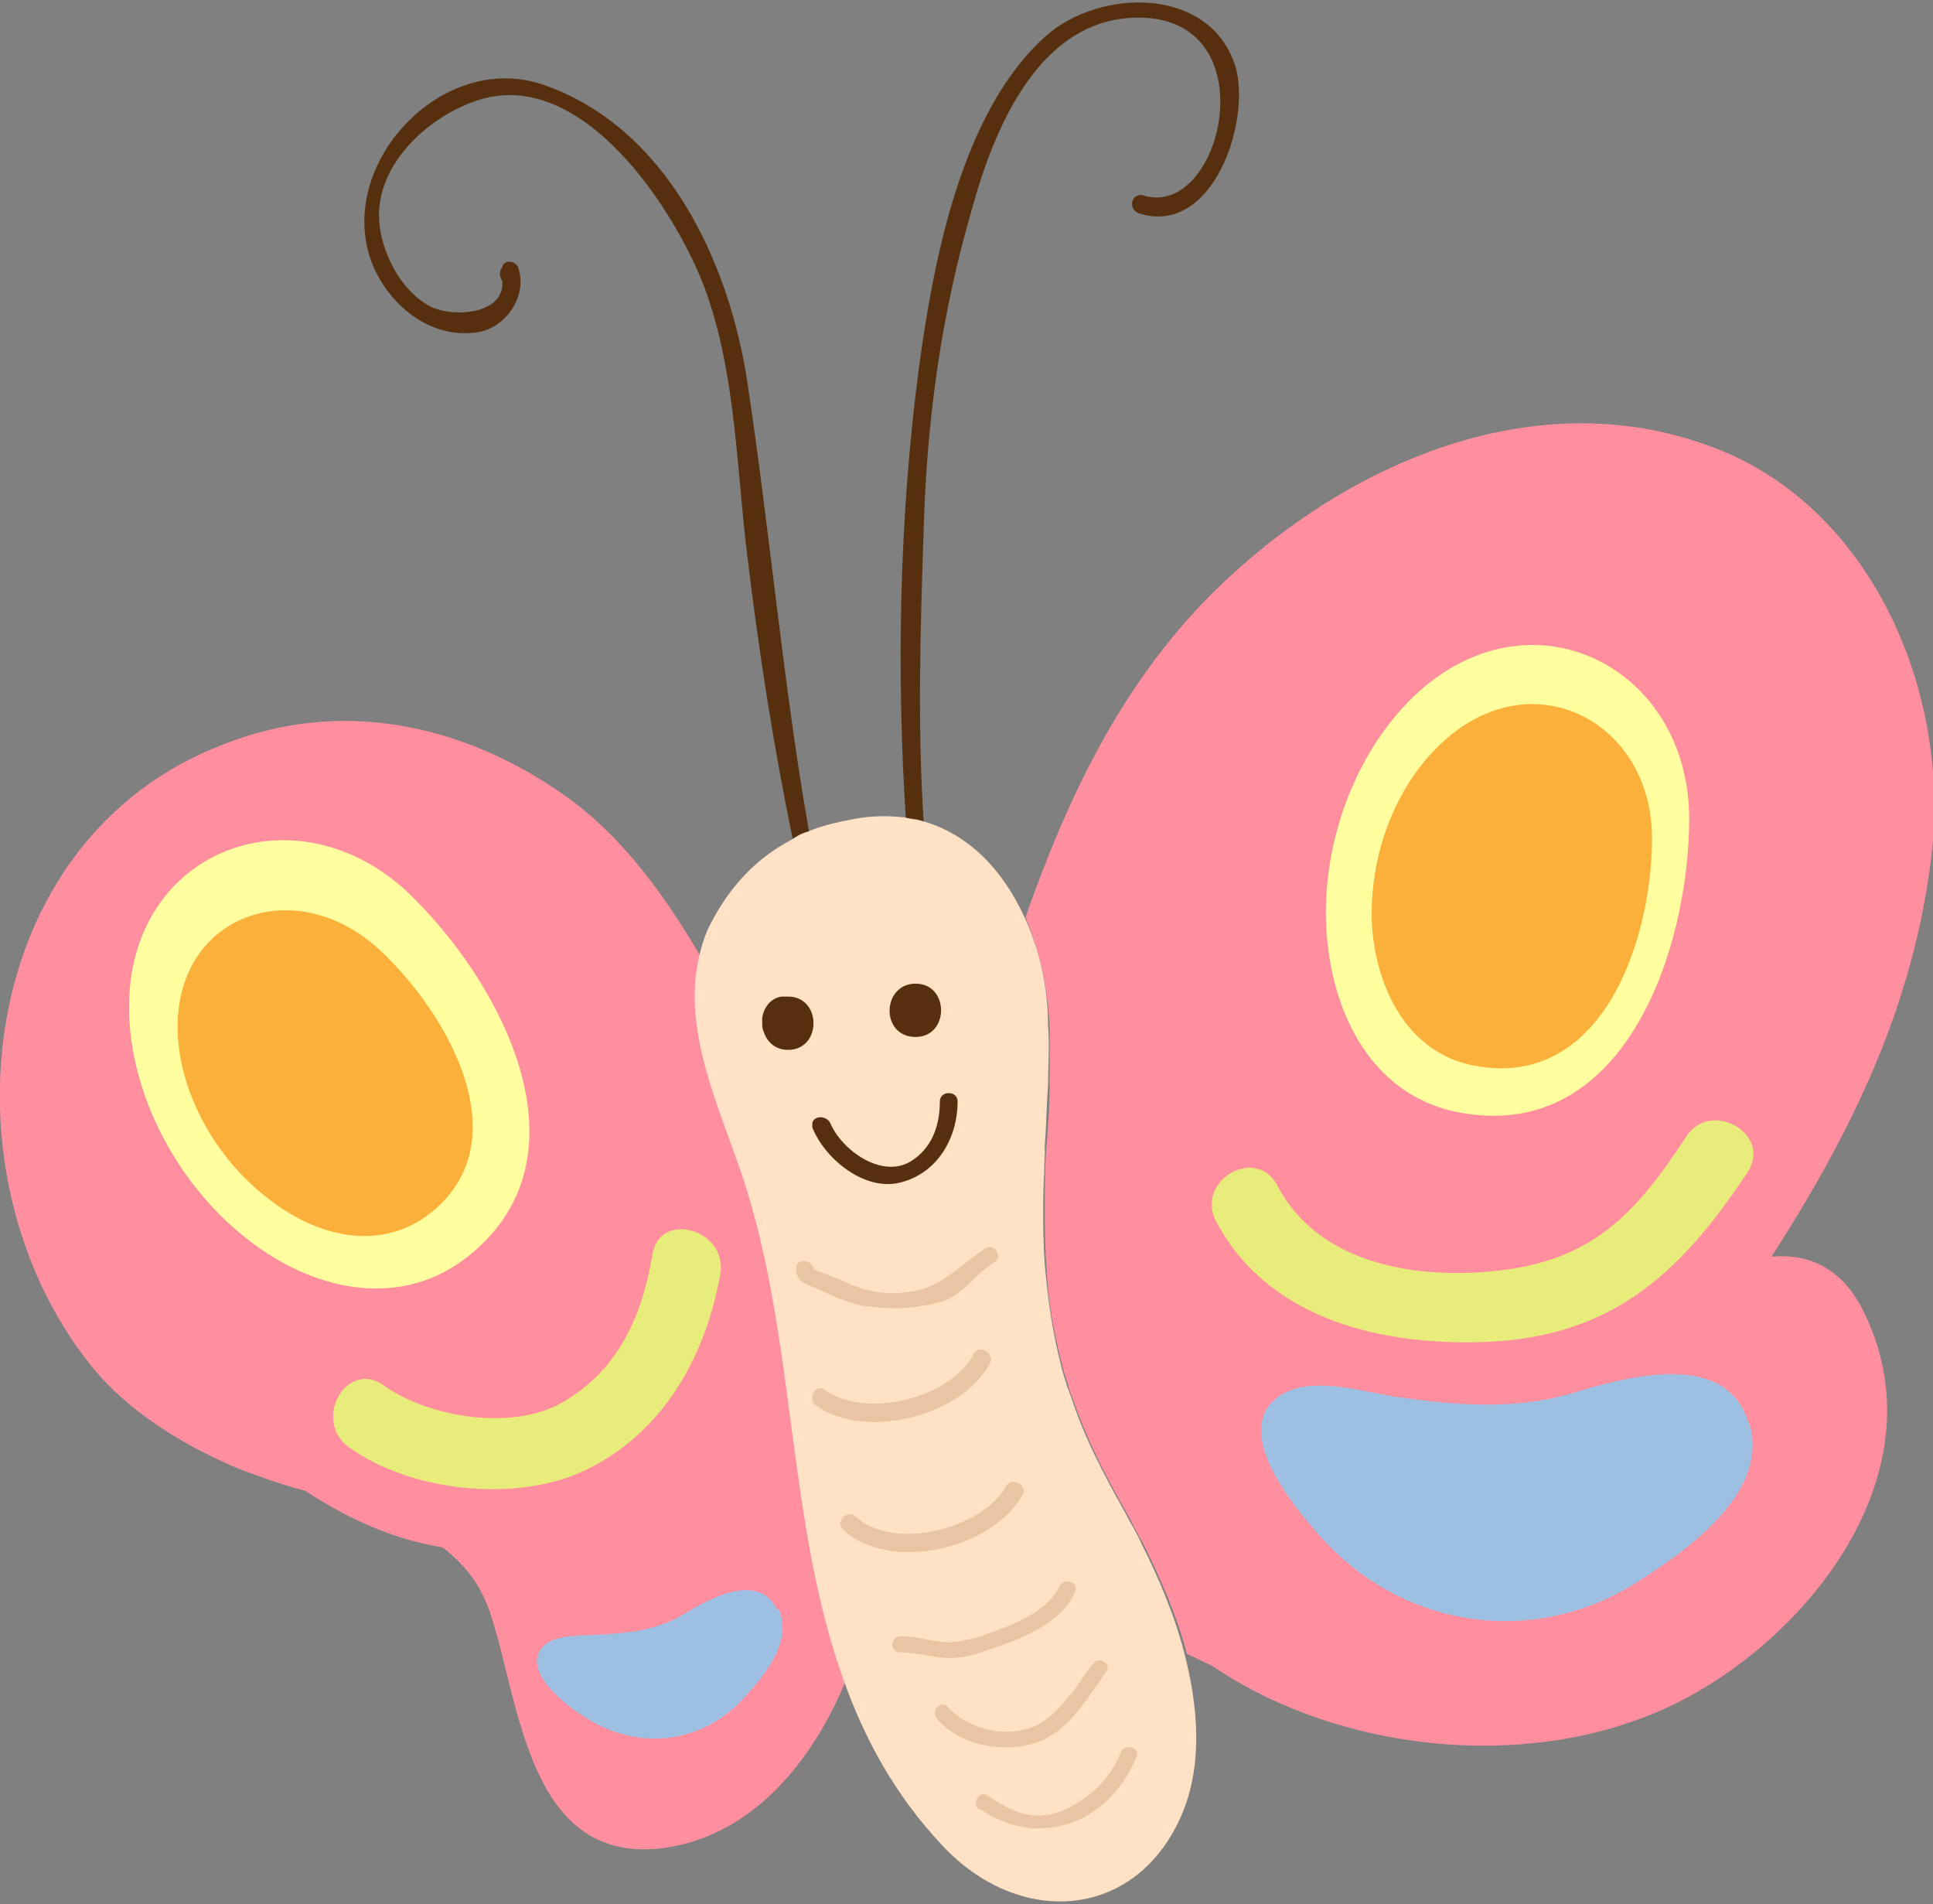 <?xml version="1.0" encoding="utf-8"?>
<!-- Generator: Adobe Illustrator 28.1.0, SVG Export Plug-In . SVG Version: 6.00 Build 0)  -->
<svg version="1.1" id="_レイヤー_2" xmlns="http://www.w3.org/2000/svg" xmlns:xlink="http://www.w3.org/1999/xlink" x="0px"
	 y="0px" viewBox="0 0 119.7 117.9" style="enable-background:new 0 0 119.7 117.9;" xml:space="preserve">
<rect x="0" y="0" width="119.7" height="117.9" fill="#808080" stroke="none"/>
<style type="text/css">
	.st0{fill:none;}
	.st1{fill:#FF8F9F;}
	.st2{fill:#562F0E;}
	.st3{fill:#FFE2C5;}
	.st4{fill:#FFFF9F;}
	.st5{fill:#FBB03B;}
	.st6{fill:#9CBFE2;}
	.st7{fill:#EAC5A4;}
	.st8{fill:#E8EC7A;}
</style>
<g>
	<path class="st0" d="M64.8,71c-0.1,1.2-0.1,2.4-0.1,3.7C64.7,73.4,64.8,72.2,64.8,71z"/>
	<path class="st0" d="M65,67.3c0,1.2-0.1,2.5-0.2,3.7C64.9,69.8,64.9,68.5,65,67.3z"/>
	<path class="st0" d="M65.7,84.6c-0.5-1.9-0.8-3.9-1-6.2l0,0C64.9,80.6,65.2,82.7,65.7,84.6z"/>
	<path class="st0" d="M66.1,85.9c0.1,0.2,0.1,0.3,0.2,0.5C66.2,86.2,66.2,86.1,66.1,85.9z"/>
	<path class="st1" d="M106.6,27.9L106.6,27.9c-11.3-4.6-23.4,0.8-31.5,8.8c-5.7,5.7-9,12.7-11.6,20.1c0.9,2.1,1.4,4.5,1.5,6.8
		c0,1.2,0,2.5,0,3.7c0,1.2-0.1,2.5-0.2,3.7c-0.1,1.2-0.1,2.4-0.1,3.7c0,1.2,0,2.5,0.1,3.7c0.1,2.3,0.5,4.3,1,6.2
		c0.1,0.5,0.3,0.9,0.4,1.4c0.1,0.2,0.1,0.3,0.2,0.5c0.8,2.4,2,4.8,3.5,7.4c0.3,0.6,0.7,1.3,1,1.9c1,2,2,4.3,2.6,6.6
		c0.5,0.2,1,0.5,1.5,0.7c8.1,5.5,20.1,6.7,28.9,2.3c8.5-4.3,16.4-14.7,11.4-24.4c-1.3-2.5-3.3-3.4-5.6-3.2
		c4.9-7.6,8.8-15.5,9.9-24.8C120.8,43.1,116.1,31.8,106.6,27.9z"/>
	<path class="st1" d="M88,42.7c7.2-6.2,16.6-1.3,16.6,8c0,7.9-3.9,20-14.1,18.2v0c-5.2-0.9-7.8-5.6-8.3-10.6
		C81.6,52.6,83.8,46.3,88,42.7z"/>
	<path class="st1" d="M75.2,75.6c-1.3-2.5,2.5-4.7,3.8-2.2c2.5,4.7,8.5,5.8,13.4,5.3c6-0.7,8.7-3.4,11.9-8.3
		c1.5-2.4,5.4-0.2,3.8,2.2l0,0c-4.3,6.5-8.7,10.5-16.9,10.6C85,83.2,78.3,81.5,75.2,75.6z"/>
	<path class="st1" d="M101.4,97.9c-6.2,3.9-14,2.9-19.1-2.4c-1.6-1.7-6-6.7-3.2-9c1.9-1.6,5.5-0.4,7.6-0.1c3.5,0.5,7.2,0.9,10.6-0.2
		c3.3-1,9.8-2.8,11.1,1.9l0,0c0,0.1,0,0.2,0.1,0.2C109.4,92.6,104.3,96.1,101.4,97.9z"/>
	<path class="st1" d="M46.2,73.1c-1.4-4.2-3.8-9.1-2.7-13.7c0,0,0,0,0,0c-2.3-3.9-4.9-7.6-8.6-10.2c-6.3-4.4-13.8-6-21.1-3.1
		C-1.6,52-3.8,72.7,5.6,84.5c2.3,2.9,5.8,5,9.1,6.4c1.3,0.5,2.7,1,4.2,1.4c2.6,1.7,5.4,3,8.5,3.5c1.3,1,2.3,2.2,2.9,3.9
		c1.9,5.5,2.3,15.9,10.9,14.7c5.4-0.8,9.1-5.3,11.2-10.4c0,0,0,0,0,0C48.9,94.3,49.5,83.1,46.2,73.1z"/>
	<path class="st1" d="M35.2,86.7c3.2-2,4.6-5.3,5.2-8.9c0.5-2.8,4.7-1.6,4.2,1.2c-0.8,5.1-3.4,9.7-8.1,12
		c-4.4,2.2-11.1,1.5-14.9-1.3c-2.3-1.7-0.1-5.5,2.2-3.8C26.6,87.8,32.1,88.7,35.2,86.7z"/>
	<path class="st1" d="M15.3,76.8c-4.5-3.5-7.5-9.4-7.3-14.9c0.4-9.5,10.5-13,17.2-6.6C31,60.7,37,71.8,28.7,78
		C24.5,81.1,19.2,79.8,15.3,76.8z"/>
	<path class="st1" d="M45.8,105.5c-2.6,2.7-6.5,3.1-9.7,1c-1-0.7-3.8-2.7-2.7-4.2c0.7-1,2.6-0.8,3.7-0.9c1.8-0.2,3.6-0.4,5.2-1.3h0
		c1.5-0.9,4.4-2.6,5.7-0.3c0,0,0,0.1,0,0.1C49.2,101.8,47.1,104.1,45.8,105.5z"/>
	<path class="st2" d="M46.3,23.8L46.3,23.8c-1.1-7.5-5-16-12.8-18.6c-6.2-2-12.7,5-10.5,11c1,2.6,3.5,4.7,6.3,4.4
		c1.9-0.1,3.4-2.2,2.8-4c-0.1-0.4-0.8-0.6-1-0.1c0,0.1-0.1,0.2-0.1,0.2c-0.1,0.3,0,0.5,0.1,0.7c0.2,2-2.9,2.3-4.4,1.6
		c-1.8-0.9-3-3.2-3.2-5.1c-0.4-3.6,3-6.7,6.1-7.7c6.5-2.1,12.3,6.9,14.1,11.8c1.9,5.3,1.9,11.1,2.6,16.6c0.7,5.8,1.6,11.6,2.8,17.4
		c0.3-0.2,0.7-0.4,1-0.5C48.5,42.4,47.7,33.1,46.3,23.8z"/>
	<path class="st2" d="M57.2,50.9c-0.4-6.1-0.2-12.1,0-18.2v0c0.2-6.8,1.1-13.3,3-19.8c1.4-5.1,4.3-12.1,10.7-11.8
		c7.6,0.4,4.7,12.5-0.1,11c-0.7-0.2-1,0.8-0.3,1.1c4.6,1.5,7-5.7,6-9.1c-1.6-5-8.4-4.8-11.7-1.9c-5.3,4.7-7,14-7.9,20.6
		c-1.2,9.1-1.4,18.7-0.8,28c0,0,0,0,0,0C56.4,50.7,56.8,50.8,57.2,50.9C57.1,50.9,57.2,50.9,57.2,50.9z"/>
	<path class="st3" d="M66.3,86.4c-0.1-0.2-0.1-0.3-0.2-0.5c-0.1-0.4-0.3-0.9-0.4-1.4c-0.5-1.9-0.8-3.9-1-6.2l0,0
		c-0.1-1.2-0.1-2.5-0.1-3.7s0.1-2.5,0.1-3.7c0.1-1.2,0.1-2.4,0.2-3.7c0-1.2,0.1-2.5,0-3.7c0-2.3-0.5-4.7-1.5-6.8
		c-1.3-2.8-3.4-5.1-6.4-5.9c0,0,0,0,0,0c-0.3-0.1-0.7-0.1-1-0.2c0,0,0,0-0.1,0c-0.9-0.1-1.9-0.1-3,0.1c-1,0.2-2,0.4-2.9,0.8
		c-0.4,0.1-0.7,0.3-1,0.5c-2.3,1.2-4,3.1-5.2,5.6c-0.2,0.5-0.4,1.1-0.5,1.6c0,0,0,0,0,0c-1.1,4.6,1.3,9.5,2.7,13.7
		c3.3,10,2.7,21.2,6.2,31c0,0,0,0,0,0c1.3,3.7,3.2,7.2,6.1,10.3c4.8,5.2,12.1,4.7,14.9-1.9c1.3-3.1,1-6.7,0.1-10.1
		c-0.6-2.3-1.6-4.6-2.6-6.6c-0.3-0.7-0.7-1.3-1-1.9C68.3,91.2,67.1,88.9,66.3,86.4z"/>
	<path class="st3" d="M63.4,92.5L63.4,92.5c-1.9,3.3-8.2,4.9-11.1,2.1c-0.5-0.5,0.3-1.3,0.8-0.8c2.4,2.2,7.9,0.8,9.4-1.9
		C62.8,91.4,63.8,91.9,63.4,92.5z"/>
	<path class="st3" d="M51.1,86.1c2.5,1.9,7.9,0.6,9.3-2.2c0.3-0.6,1.3-0.1,1,0.6h0c-1.7,3.3-7.8,4.8-10.8,2.6
		C50,86.6,50.5,85.7,51.1,86.1z"/>
	<path class="st3" d="M61.5,78.3c-1.1,0.7-2,2-3.2,2.4c-1.5,0.5-2.9,0.5-4.4,0.3l0,0c-1.4-0.2-2.7-1-4-1.4c-0.4-0.2-0.5-0.5-0.6-0.9
		c-0.1-0.7,1-0.7,1.1,0c0,0,1.7,0.7,1.8,0.7c1.2,0.5,2.5,0.8,3.9,0.7c2.2-0.2,3.2-1.6,4.9-2.7C61.6,76.9,62.2,77.9,61.5,78.3z"/>
	<path class="st3" d="M56.7,60.9c2.1,0,2.1,3.3,0,3.3S54.5,60.9,56.7,60.9z"/>
	<path class="st3" d="M51.4,69.6c0.7,1.7,3.2,3.5,5,2.4c1.3-0.8,1.8-2.2,1.8-3.7c0-0.7,1.1-0.7,1.1,0c0,2.3-1.1,4.5-3.5,5
		c-2.2,0.5-4.8-1.5-5.5-3.4c0-0.1,0-0.2,0-0.2C50.3,69.1,51.1,69,51.4,69.6z"/>
	<path class="st3" d="M47.2,63c0.1-0.6,0.5-1.2,1.2-1.3c0.1,0,0.2,0,0.4,0c2.1,0,2.1,3.3,0,3.3c-0.8,0-1.3-0.5-1.5-1
		c-0.1-0.2-0.1-0.4-0.1-0.6C47.2,63.2,47.2,63.1,47.2,63z"/>
	<path class="st3" d="M55.7,101.3c0.8,0,1.4,0.2,2.2,0.3c0.5,0.1,1,0.1,1.5,0s1-0.2,1.5-0.4c1.5-0.5,4-1.3,4.6-3
		c0.2-0.6,1.2-0.3,1,0.3c-0.7,1.8-2.7,2.7-4.4,3.3c-0.9,0.3-1.8,0.7-2.7,0.8c-1.3,0.2-2.5-0.4-3.8-0.3
		C55.1,102.3,55.1,101.3,55.7,101.3z"/>
	<path class="st3" d="M57.9,106.4c-0.4-0.5,0.3-1.2,0.7-0.7c1.4,1.5,4.3,2.1,6,0.8c0.6-0.5,1.2-1,1.6-1.6c0.5-0.6,0.9-1.3,1.4-1.9
		c0.4-0.5,1.2,0,0.8,0.5c-1.2,1.6-2.5,4-4.7,4.5h0C61.8,108.5,59.4,108,57.9,106.4z"/>
	<path class="st3" d="M70.4,108.8c-0.7,1.8-2.1,3.4-3.9,4.1c-0.8,0.3-1.6,0.5-2.3,0.4c-0.5,0-1-0.1-1.4-0.2c-0.7-0.2-1.4-0.6-2.1-1
		c-0.1,0-0.1-0.1-0.2-0.1c-0.2-0.3,0.1-0.8,0.5-0.8c0.1,0,0.1,0,0.2,0.1c0.9,0.6,1.8,1.1,2.8,1.2c0.4,0,0.8,0,1.2-0.1
		c0.2,0,0.4-0.1,0.6-0.2c0.2-0.1,0.4-0.2,0.6-0.3c1.4-0.7,2.5-1.8,3-3.3C69.6,107.9,70.6,108.2,70.4,108.8z"/>
	<path class="st4" d="M90.5,68.9L90.5,68.9c10.2,1.8,14.1-10.3,14.1-18.2c0-9.3-9.5-14.2-16.6-8c-4.1,3.6-6.4,9.9-5.8,15.6
		C82.7,63.3,85.3,68,90.5,68.9z"/>
	<path class="st4" d="M102.3,51.9c0,6.1-3,15.5-10.9,14.1c-4-0.7-6-4.3-6.4-8.2c-0.5-4.4,1.3-9.2,4.5-12
		C95,40.9,102.3,44.7,102.3,51.9z"/>
	<path class="st4" d="M28.7,78c8.3-6.2,2.3-17.3-3.5-22.8C18.4,48.9,8.4,52.4,8,61.8c-0.2,5.5,2.8,11.4,7.3,14.9
		C19.2,79.8,24.5,81.1,28.7,78z"/>
	<path class="st4" d="M23.4,58.8L23.4,58.8c4.3,4,8.9,12.2,2.9,16.5c-3,2.2-6.8,1.1-9.8-1.1c-3.3-2.6-5.6-6.9-5.6-10.9
		C11.2,56.5,18.4,54.1,23.4,58.8z"/>
	<path class="st5" d="M89.5,45.8c-3.2,2.8-4.9,7.6-4.5,12c0.4,3.8,2.4,7.5,6.4,8.2c7.9,1.4,10.9-7.9,10.9-14.1
		C102.3,44.7,95,40.9,89.5,45.8z"/>
	<path class="st5" d="M11,63.3c-0.1,4,2.2,8.3,5.6,10.9c2.9,2.3,6.7,3.3,9.8,1.1c6-4.4,1.4-12.5-2.9-16.5h0
		C18.4,54.1,11.2,56.5,11,63.3z"/>
	<path class="st6" d="M108.4,88.4c0-0.1,0-0.2-0.1-0.2l0,0c-1.3-4.8-7.8-2.9-11.1-1.9c-3.5,1-7.1,0.7-10.6,0.2
		c-2.2-0.3-5.7-1.5-7.6,0.1c-2.8,2.3,1.6,7.3,3.2,9c5.1,5.3,12.9,6.3,19.1,2.4C104.3,96.1,109.4,92.6,108.4,88.4z"/>
	<path class="st2" d="M48.8,65c2.1,0,2.1-3.3,0-3.3c-0.1,0-0.3,0-0.4,0c-0.7,0.1-1.1,0.7-1.2,1.3c0,0.1,0,0.2,0,0.3
		c0,0.2,0,0.4,0.1,0.6C47.5,64.5,48,65,48.8,65z"/>
	<path class="st2" d="M56.7,64.2c2.1,0,2.1-3.3,0-3.3S54.5,64.2,56.7,64.2z"/>
	<path class="st2" d="M50.3,69.6c0,0.1,0,0.1,0,0.2c0.8,2,3.3,4,5.5,3.4c2.3-0.6,3.5-2.8,3.5-5c0-0.7-1.1-0.7-1.1,0
		c0,1.5-0.5,2.9-1.8,3.7c-1.8,1.1-4.3-0.7-5-2.4C51.1,69,50.3,69.1,50.3,69.6z"/>
	<path class="st7" d="M61,77.3c-1.7,1.1-2.7,2.5-4.9,2.7c-1.3,0.2-2.7-0.1-3.9-0.7c0,0-1.8-0.7-1.8-0.7c-0.1-0.7-1.2-0.7-1.1,0
		c0,0.4,0.2,0.7,0.6,0.9c1.3,0.5,2.6,1.3,4,1.4l0,0c1.5,0.2,2.9,0.1,4.4-0.3c1.3-0.4,2.2-1.8,3.2-2.4C62.2,77.9,61.6,76.9,61,77.3z"
		/>
	<path class="st7" d="M50.5,87c3,2.2,9.1,0.7,10.8-2.6h0c0.3-0.6-0.6-1.2-1-0.6c-1.4,2.8-6.8,4.1-9.3,2.2C50.5,85.7,50,86.6,50.5,87
		z"/>
	<path class="st7" d="M53,93.9c-0.5-0.5-1.3,0.3-0.8,0.8c2.9,2.7,9.2,1.2,11.1-2.1v0c0.4-0.6-0.6-1.2-1-0.6
		C60.9,94.6,55.4,96.1,53,93.9z"/>
	<path class="st8" d="M108.2,72.6L108.2,72.6c1.6-2.4-2.3-4.6-3.8-2.2c-3.2,4.9-5.9,7.7-11.9,8.3c-5,0.5-10.9-0.5-13.4-5.3
		c-1.3-2.5-5.1-0.3-3.8,2.2c3.1,5.9,9.8,7.6,16,7.5C99.5,83,103.9,79.1,108.2,72.6z"/>
	<path class="st8" d="M23.8,85.8c-2.3-1.7-4.5,2.1-2.2,3.8c3.9,2.8,10.6,3.5,14.9,1.3c4.7-2.4,7.2-7,8.1-12c0.5-2.8-3.8-4-4.2-1.2
		c-0.6,3.6-2,6.9-5.2,8.9C32.1,88.7,26.6,87.8,23.8,85.8z"/>
	<path class="st7" d="M55.7,102.3c1.3,0,2.5,0.5,3.8,0.3c0.9-0.1,1.8-0.5,2.7-0.8c1.7-0.6,3.7-1.6,4.4-3.3c0.2-0.6-0.7-0.8-1-0.3
		c-0.7,1.6-3.1,2.5-4.6,3c-0.5,0.2-1,0.3-1.5,0.4s-1,0.1-1.5,0c-0.8-0.1-1.4-0.3-2.2-0.3C55.1,101.3,55.1,102.3,55.7,102.3z"/>
	<path class="st7" d="M63.8,108L63.8,108c2.2-0.5,3.5-2.8,4.7-4.5c0.4-0.5-0.5-1-0.8-0.5c-0.5,0.6-0.9,1.3-1.4,1.9
		c-0.5,0.6-1,1.2-1.6,1.6c-1.8,1.3-4.6,0.7-6-0.8c-0.4-0.5-1.1,0.2-0.7,0.7C59.4,108,61.8,108.5,63.8,108z"/>
	<path class="st7" d="M69.4,108.5c-0.6,1.5-1.7,2.6-3,3.3c-0.2,0.1-0.4,0.2-0.6,0.3c-0.2,0.1-0.4,0.1-0.6,0.2
		c-0.4,0.1-0.8,0.1-1.2,0.1c-1-0.1-1.9-0.6-2.8-1.2c-0.1,0-0.1-0.1-0.2-0.1c-0.4-0.1-0.7,0.4-0.5,0.8c0,0.1,0.1,0.1,0.2,0.1
		c0.7,0.5,1.4,0.8,2.1,1c0.5,0.1,0.9,0.2,1.4,0.2c0.7,0,1.5-0.1,2.3-0.4c1.8-0.7,3.2-2.3,3.9-4.1C70.6,108.2,69.6,107.9,69.4,108.5z
		"/>
	<path class="st6" d="M48.1,99.6c-1.2-2.3-4.2-0.6-5.7,0.3h0c-1.6,1-3.4,1.2-5.2,1.3c-1.1,0.1-3-0.1-3.7,0.9
		c-1.1,1.5,1.7,3.6,2.7,4.2c3.2,2.1,7.1,1.7,9.7-1c1.2-1.3,3.3-3.6,2.3-5.7C48.2,99.7,48.1,99.7,48.1,99.6z"/>
</g>
</svg>
